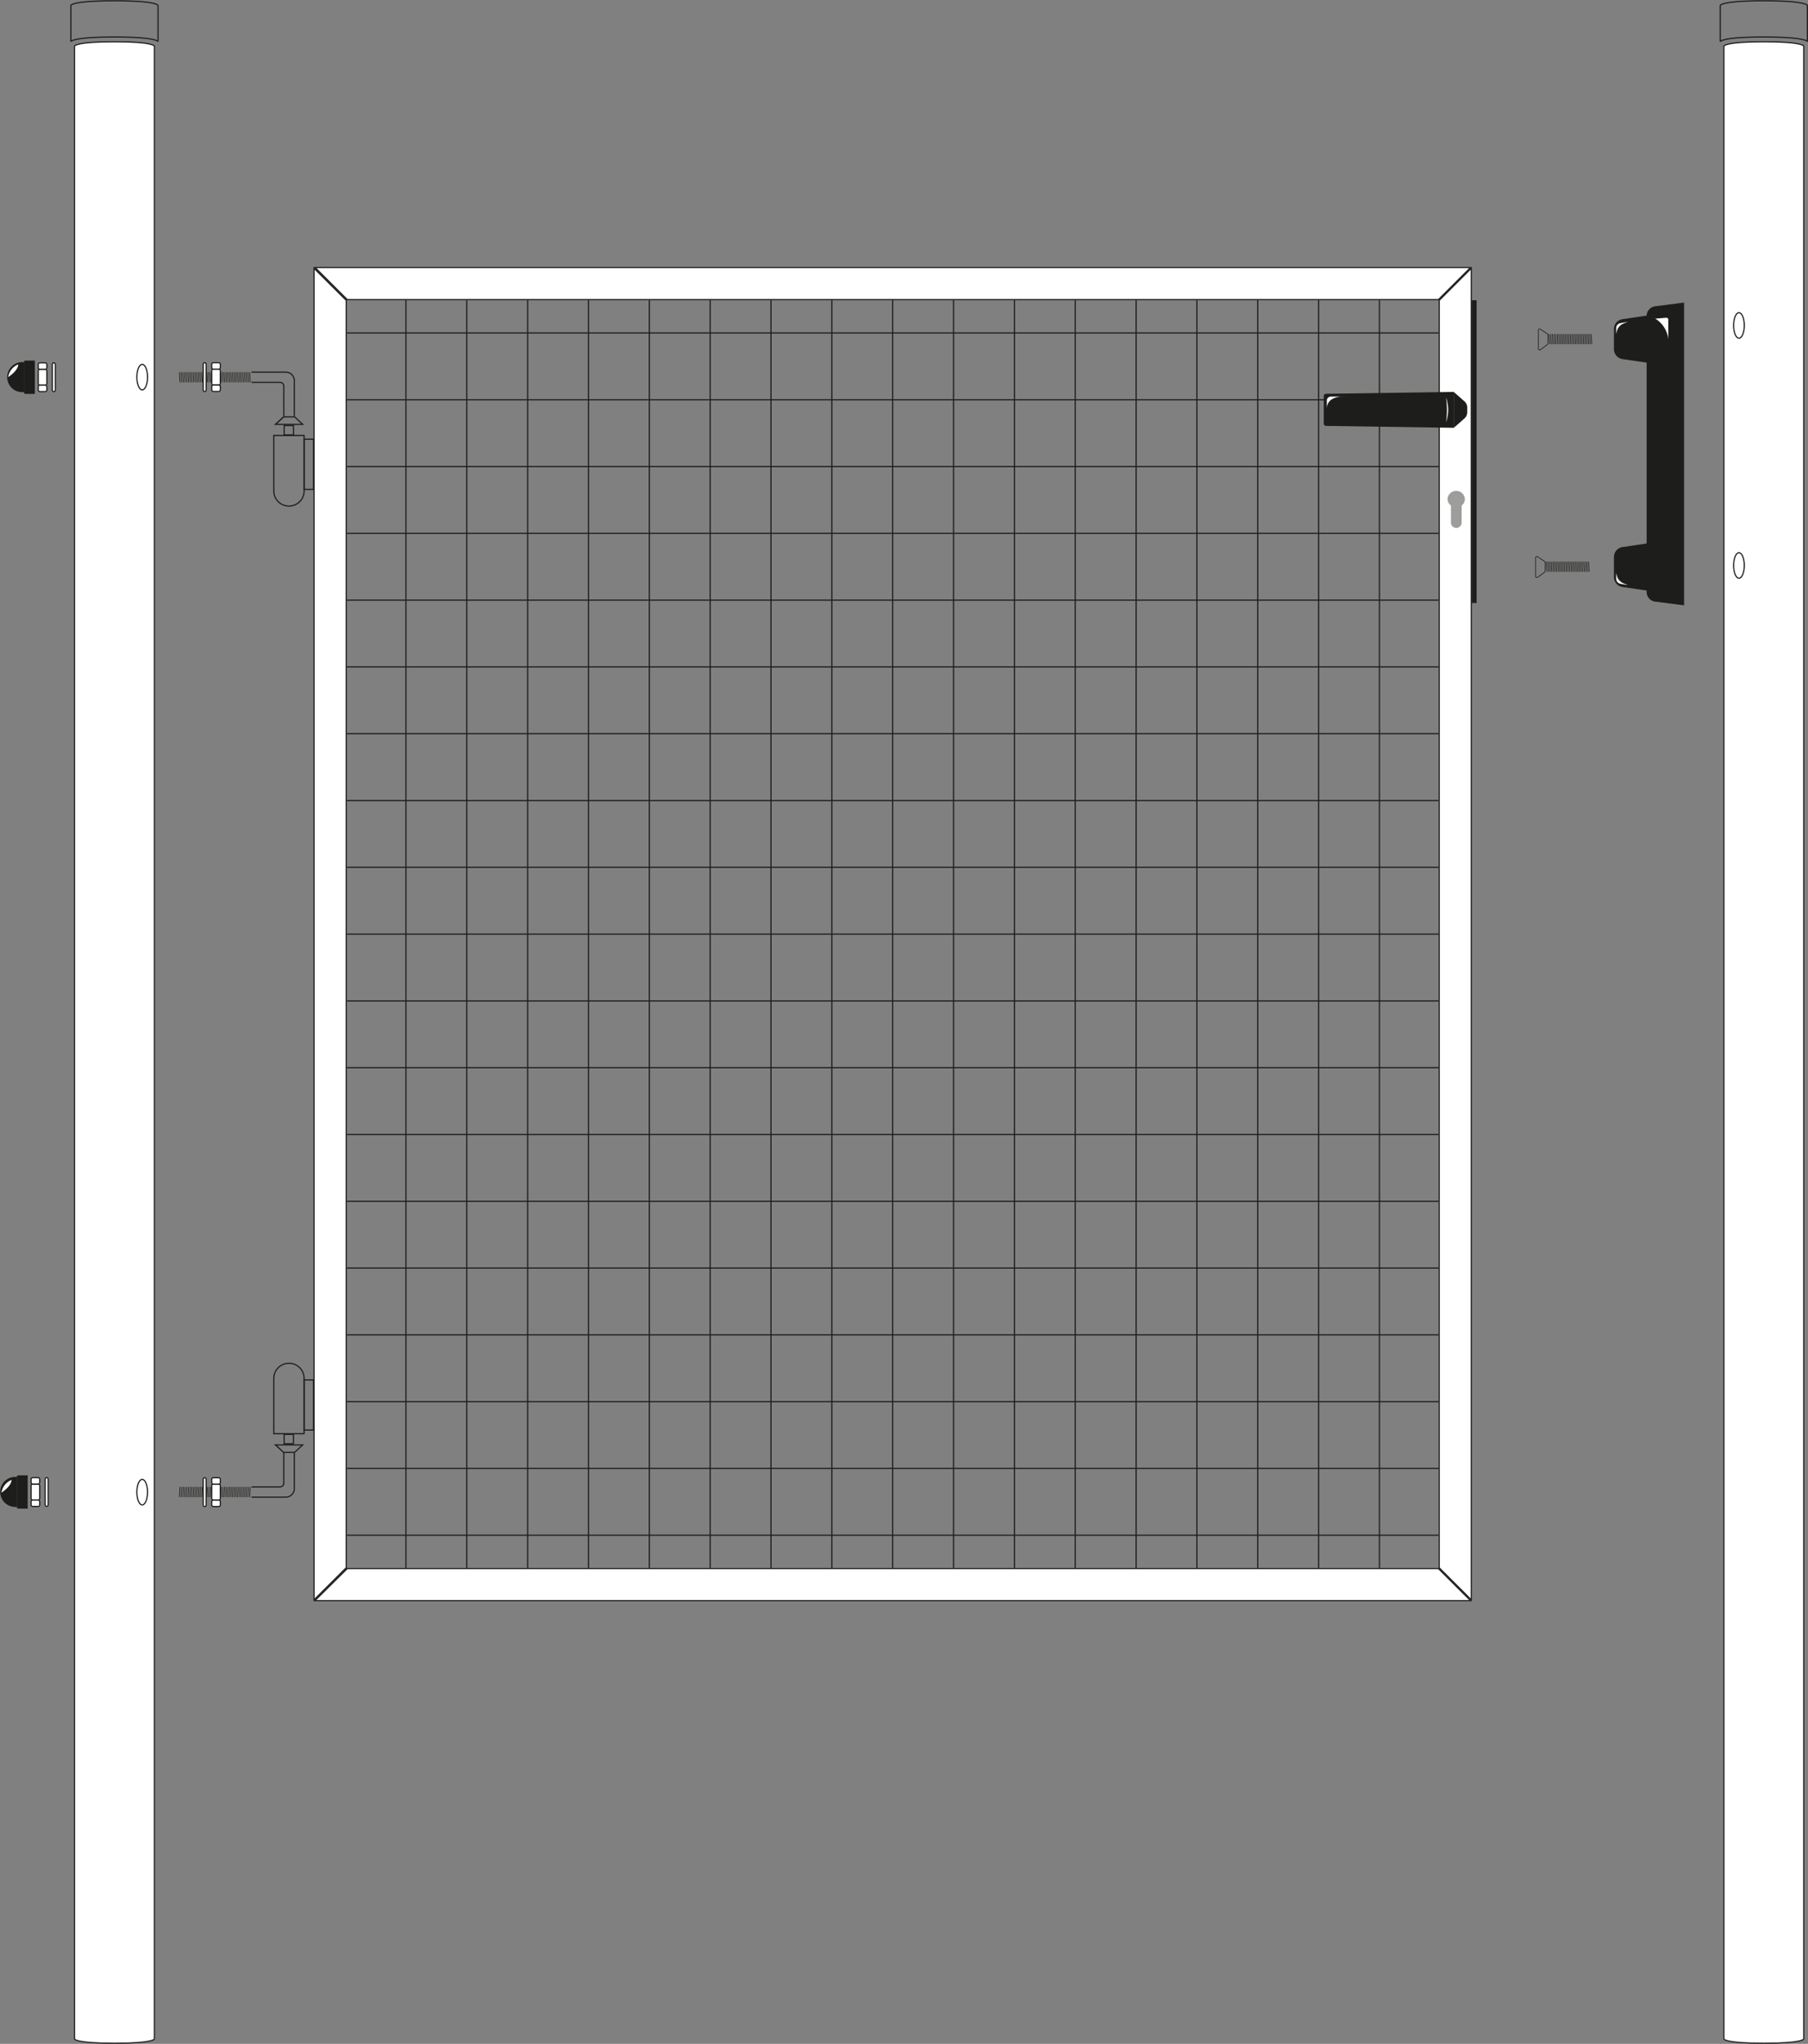 <svg xmlns="http://www.w3.org/2000/svg" viewBox="0 0 384.98 435.15"><rect x="0" y="0" width="384.98" height="435.15" fill="#808080" stroke="none"/><defs><style>.cls-1,.cls-4{fill:#fff;}.cls-1,.cls-2,.cls-5{stroke:#1d1d1b;stroke-miterlimit:10;}.cls-1,.cls-2{stroke-width:0.25px;}.cls-2,.cls-5{fill:none;}.cls-3{fill:#1d1d1b;}.cls-5{stroke-width:0.15px;}.cls-6{fill:#9d9d9c;}</style></defs><g id="Calque_2" data-name="Calque 2"><g id="poignee"><path class="cls-1" d="M384.08,434.1s0,.92-8.5.92-8.51-.92-8.51-.92V9.83s0-.93,8.51-.93,8.5.93,8.5.93Z"/><path class="cls-2" d="M384.86,1.17s0-1-9.28-1-9.29,1-9.29,1V8.88s0-1,9.29-1,9.28,1,9.28,1Z"/><path class="cls-1" d="M32.87,434.1s0,.92-8.5.92-8.5-.92-8.5-.92V9.83s0-.93,8.5-.93,8.5.93,8.5.93Z"/><path class="cls-2" d="M33.65,1.17s0-1-9.28-1-9.28,1-9.28,1V8.88s0-1,9.28-1,9.28,1,9.28,1Z"/><ellipse class="cls-2" cx="30.28" cy="80.29" rx="1.14" ry="2.72"/><ellipse class="cls-2" cx="30.28" cy="317.69" rx="1.14" ry="2.72"/><ellipse class="cls-2" cx="370.28" cy="69.29" rx="1.14" ry="2.72"/><ellipse class="cls-2" cx="370.28" cy="120.39" rx="1.14" ry="2.72"/><path class="cls-3" d="M358.59,128.88l-6.14-.79a2.07,2.07,0,0,1-1.83-2V67.26a2.07,2.07,0,0,1,1.83-2.05l6.14-.79Z"/><path class="cls-3" d="M343.66,72.7v1.63a2.15,2.15,0,0,0,1.92,2.14l5.45.79,4.22.26a.67.67,0,0,0,.72-.68V67.56a.68.68,0,0,0-.72-.68l-4.22.26-5.45.8a2.14,2.14,0,0,0-1.92,2.14V72.7Z"/><path class="cls-3" d="M343.66,121.22v1.63a2.15,2.15,0,0,0,1.92,2.14l5.45.79,4.22.26a.67.67,0,0,0,.72-.67v-9.29a.67.67,0,0,0-.72-.67l-4.22.25-5.45.8a2.15,2.15,0,0,0-1.92,2.14v2.62Z"/><path class="cls-4" d="M352.46,67.84l2.34-.19a.4.4,0,0,1,.43.4V72.2A5.85,5.85,0,0,0,352.46,67.84Z"/><path class="cls-4" d="M344.13,71.08V69.86a1.08,1.08,0,0,1,.9-1.06l1.6-.29-.93.37a2.41,2.41,0,0,0-1.41,1.59Z"/><path class="cls-4" d="M344.13,122v1.22a1.1,1.1,0,0,0,.9,1.07l1.6.28-.93-.37a2.41,2.41,0,0,1-1.41-1.59Z"/><line class="cls-5" x1="338.82" y1="71.12" x2="338.94" y2="73.29"/><line class="cls-5" x1="338.47" y1="71.12" x2="338.6" y2="73.29"/><line class="cls-5" x1="338.13" y1="71.12" x2="338.25" y2="73.29"/><line class="cls-5" x1="337.78" y1="71.12" x2="337.91" y2="73.29"/><line class="cls-5" x1="337.44" y1="71.12" x2="337.56" y2="73.29"/><line class="cls-5" x1="337.09" y1="71.12" x2="337.22" y2="73.29"/><line class="cls-5" x1="336.75" y1="71.12" x2="336.87" y2="73.29"/><line class="cls-5" x1="336.4" y1="71.12" x2="336.53" y2="73.29"/><line class="cls-5" x1="336.06" y1="71.12" x2="336.18" y2="73.29"/><line class="cls-5" x1="335.71" y1="71.12" x2="335.84" y2="73.29"/><line class="cls-5" x1="335.37" y1="71.12" x2="335.49" y2="73.29"/><line class="cls-5" x1="335.03" y1="71.12" x2="335.15" y2="73.29"/><line class="cls-5" x1="334.68" y1="71.12" x2="334.8" y2="73.29"/><line class="cls-5" x1="334.34" y1="71.12" x2="334.46" y2="73.29"/><line class="cls-5" x1="333.99" y1="71.12" x2="334.11" y2="73.29"/><line class="cls-5" x1="333.65" y1="71.12" x2="333.77" y2="73.29"/><line class="cls-5" x1="333.3" y1="71.12" x2="333.42" y2="73.29"/><line class="cls-5" x1="332.96" y1="71.12" x2="333.08" y2="73.29"/><line class="cls-5" x1="332.61" y1="71.12" x2="332.73" y2="73.29"/><line class="cls-5" x1="332.27" y1="71.12" x2="332.39" y2="73.29"/><line class="cls-5" x1="331.92" y1="71.12" x2="332.04" y2="73.29"/><line class="cls-5" x1="331.58" y1="71.12" x2="331.7" y2="73.29"/><line class="cls-5" x1="331.23" y1="71.12" x2="331.35" y2="73.29"/><line class="cls-5" x1="330.89" y1="71.12" x2="331.01" y2="73.29"/><line class="cls-5" x1="330.54" y1="71.12" x2="330.66" y2="73.29"/><line class="cls-5" x1="330.2" y1="71.12" x2="330.32" y2="73.29"/><line class="cls-5" x1="329.85" y1="71.12" x2="329.97" y2="73.29"/><path class="cls-5" d="M329.47,73.36,328,74.46a.28.28,0,0,1-.44-.22V70.31a.28.28,0,0,1,.43-.23l1.49,1a.27.27,0,0,1,.12.23v1.85A.27.27,0,0,1,329.47,73.36Z"/><line class="cls-5" x1="338.25" y1="119.57" x2="338.37" y2="121.74"/><line class="cls-5" x1="337.9" y1="119.57" x2="338.03" y2="121.74"/><line class="cls-5" x1="337.56" y1="119.57" x2="337.68" y2="121.74"/><line class="cls-5" x1="337.21" y1="119.57" x2="337.34" y2="121.74"/><line class="cls-5" x1="336.87" y1="119.57" x2="336.99" y2="121.74"/><line class="cls-5" x1="336.52" y1="119.57" x2="336.65" y2="121.74"/><line class="cls-5" x1="336.18" y1="119.57" x2="336.3" y2="121.74"/><line class="cls-5" x1="335.83" y1="119.57" x2="335.96" y2="121.74"/><line class="cls-5" x1="335.49" y1="119.57" x2="335.61" y2="121.74"/><line class="cls-5" x1="335.14" y1="119.57" x2="335.27" y2="121.74"/><line class="cls-5" x1="334.8" y1="119.57" x2="334.92" y2="121.74"/><line class="cls-5" x1="334.45" y1="119.57" x2="334.58" y2="121.74"/><line class="cls-5" x1="334.11" y1="119.57" x2="334.23" y2="121.74"/><line class="cls-5" x1="333.76" y1="119.57" x2="333.89" y2="121.74"/><line class="cls-5" x1="333.42" y1="119.57" x2="333.54" y2="121.74"/><line class="cls-5" x1="333.07" y1="119.57" x2="333.2" y2="121.74"/><line class="cls-5" x1="332.73" y1="119.57" x2="332.85" y2="121.74"/><line class="cls-5" x1="332.38" y1="119.57" x2="332.51" y2="121.74"/><line class="cls-5" x1="332.04" y1="119.57" x2="332.16" y2="121.74"/><line class="cls-5" x1="331.69" y1="119.57" x2="331.82" y2="121.74"/><line class="cls-5" x1="331.35" y1="119.57" x2="331.47" y2="121.74"/><line class="cls-5" x1="331" y1="119.57" x2="331.13" y2="121.74"/><line class="cls-5" x1="330.66" y1="119.57" x2="330.78" y2="121.74"/><line class="cls-5" x1="330.31" y1="119.57" x2="330.44" y2="121.74"/><line class="cls-5" x1="329.97" y1="119.57" x2="330.09" y2="121.74"/><line class="cls-5" x1="329.62" y1="119.57" x2="329.75" y2="121.74"/><line class="cls-5" x1="329.28" y1="119.57" x2="329.4" y2="121.74"/><path class="cls-5" d="M328.9,121.82l-1.49,1.09a.28.28,0,0,1-.44-.22v-3.93a.28.28,0,0,1,.43-.23l1.49,1a.27.27,0,0,1,.12.23v1.85A.3.3,0,0,1,328.9,121.82Z"/><path class="cls-2" d="M60.43,88.63V82.2a.8.8,0,0,0-.8-.8H53.55"/><path class="cls-2" d="M61.52,92.72h0a3.23,3.23,0,0,1,3.23,3.23v11.8a0,0,0,0,1,0,0H58.29a0,0,0,0,1,0,0V95.95A3.23,3.23,0,0,1,61.52,92.72Z" transform="translate(123.05 200.47) rotate(180)"/><path class="cls-3" d="M62.69,88.88l1.45,1.35H59l1.46-1.35h2.27m.09-.25H60.32l-2,1.85h6.46l-2-1.85Z"/><rect class="cls-2" x="64.76" y="93.51" width="2" height="10.68"/><path class="cls-2" d="M62.67,88.63V81.07a1.81,1.81,0,0,0-1.79-1.84H53.55"/><path class="cls-3" d="M62.36,90.73v1.74H60.62V90.73h1.74m.25-.25H60.37v2.24h2.24V90.48Z"/><line class="cls-5" x1="53.16" y1="318.75" x2="53.28" y2="316.57"/><line class="cls-5" x1="52.79" y1="318.75" x2="52.92" y2="316.57"/><line class="cls-5" x1="52.43" y1="318.75" x2="52.55" y2="316.57"/><line class="cls-5" x1="52.06" y1="318.75" x2="52.19" y2="316.57"/><line class="cls-5" x1="51.7" y1="318.75" x2="51.82" y2="316.57"/><line class="cls-5" x1="51.33" y1="318.75" x2="51.46" y2="316.57"/><line class="cls-5" x1="50.97" y1="318.75" x2="51.09" y2="316.57"/><line class="cls-5" x1="50.6" y1="318.75" x2="50.73" y2="316.57"/><line class="cls-5" x1="50.24" y1="318.75" x2="50.36" y2="316.57"/><line class="cls-5" x1="49.87" y1="318.75" x2="50" y2="316.57"/><line class="cls-5" x1="49.51" y1="318.75" x2="49.63" y2="316.57"/><line class="cls-5" x1="49.14" y1="318.75" x2="49.27" y2="316.57"/><line class="cls-5" x1="48.78" y1="318.75" x2="48.9" y2="316.57"/><line class="cls-5" x1="48.41" y1="318.75" x2="48.54" y2="316.57"/><line class="cls-5" x1="48.05" y1="318.75" x2="48.17" y2="316.57"/><line class="cls-5" x1="47.68" y1="318.75" x2="47.81" y2="316.57"/><line class="cls-5" x1="47.32" y1="318.75" x2="47.44" y2="316.57"/><line class="cls-5" x1="46.95" y1="318.75" x2="47.08" y2="316.57"/><line class="cls-5" x1="46.59" y1="318.75" x2="46.71" y2="316.57"/><line class="cls-5" x1="46.22" y1="318.75" x2="46.35" y2="316.57"/><line class="cls-5" x1="45.86" y1="318.75" x2="45.98" y2="316.57"/><line class="cls-5" x1="45.49" y1="318.75" x2="45.62" y2="316.57"/><line class="cls-5" x1="45.13" y1="318.75" x2="45.25" y2="316.57"/><line class="cls-5" x1="44.76" y1="318.75" x2="44.89" y2="316.57"/><line class="cls-5" x1="44.4" y1="318.75" x2="44.52" y2="316.57"/><line class="cls-5" x1="44.03" y1="318.75" x2="44.16" y2="316.57"/><line class="cls-5" x1="43.67" y1="318.75" x2="43.79" y2="316.57"/><line class="cls-5" x1="43.3" y1="318.75" x2="43.43" y2="316.57"/><line class="cls-5" x1="42.94" y1="318.75" x2="43.06" y2="316.57"/><line class="cls-5" x1="42.57" y1="318.75" x2="42.7" y2="316.57"/><line class="cls-5" x1="42.21" y1="318.75" x2="42.33" y2="316.57"/><line class="cls-5" x1="41.84" y1="318.75" x2="41.97" y2="316.57"/><line class="cls-5" x1="41.48" y1="318.75" x2="41.6" y2="316.57"/><line class="cls-5" x1="41.11" y1="318.75" x2="41.24" y2="316.57"/><line class="cls-5" x1="40.75" y1="318.75" x2="40.87" y2="316.57"/><line class="cls-5" x1="40.38" y1="318.75" x2="40.51" y2="316.57"/><line class="cls-5" x1="40.02" y1="318.75" x2="40.14" y2="316.57"/><line class="cls-5" x1="39.65" y1="318.75" x2="39.78" y2="316.57"/><line class="cls-5" x1="39.29" y1="318.75" x2="39.41" y2="316.57"/><line class="cls-5" x1="38.92" y1="318.75" x2="39.05" y2="316.57"/><line class="cls-5" x1="38.56" y1="318.75" x2="38.68" y2="316.57"/><line class="cls-5" x1="38.19" y1="318.75" x2="38.32" y2="316.57"/><rect class="cls-1" x="45.08" y="315.99" width="1.83" height="3.38" rx="0.32"/><rect class="cls-1" x="45.08" y="319.38" width="1.83" height="1.37" rx="0.32"/><rect class="cls-1" x="43.27" y="314.62" width="0.63" height="6.13" rx="0.32"/><rect class="cls-1" x="45.08" y="314.62" width="1.83" height="1.37" rx="0.32"/><path class="cls-2" d="M58.29,290.23h6.46a0,0,0,0,1,0,0V302a3.23,3.23,0,0,1-3.23,3.23h0A3.23,3.23,0,0,1,58.29,302v-11.8a0,0,0,0,1,0,0Z" transform="translate(123.05 595.48) rotate(180)"/><path class="cls-3" d="M64.14,307.75l-1.45,1.34H60.42L59,307.75h5.18m.64-.25H58.32l2,1.84h2.46l2-1.84Z"/><rect class="cls-2" x="64.76" y="293.79" width="2" height="10.68"/><path class="cls-2" d="M62.67,309.34v7.57a1.82,1.82,0,0,1-1.79,1.84H53.55"/><path class="cls-2" d="M60.43,309.34v6.43a.8.8,0,0,1-.8.8H53.55"/><path class="cls-3" d="M62.36,305.51v1.74H60.62v-1.74h1.74m.25-.25H60.37v2.24h2.24v-2.24Z"/><line class="cls-5" x1="53.16" y1="79.23" x2="53.28" y2="81.4"/><line class="cls-5" x1="52.79" y1="79.23" x2="52.92" y2="81.4"/><line class="cls-5" x1="52.43" y1="79.23" x2="52.55" y2="81.4"/><line class="cls-5" x1="52.06" y1="79.23" x2="52.19" y2="81.4"/><line class="cls-5" x1="51.7" y1="79.23" x2="51.82" y2="81.4"/><line class="cls-5" x1="51.33" y1="79.23" x2="51.46" y2="81.4"/><line class="cls-5" x1="50.97" y1="79.23" x2="51.09" y2="81.4"/><line class="cls-5" x1="50.6" y1="79.23" x2="50.73" y2="81.4"/><line class="cls-5" x1="50.24" y1="79.23" x2="50.36" y2="81.4"/><line class="cls-5" x1="49.87" y1="79.23" x2="50" y2="81.4"/><line class="cls-5" x1="49.51" y1="79.23" x2="49.63" y2="81.4"/><line class="cls-5" x1="49.14" y1="79.23" x2="49.27" y2="81.4"/><line class="cls-5" x1="48.78" y1="79.23" x2="48.9" y2="81.4"/><line class="cls-5" x1="48.41" y1="79.23" x2="48.54" y2="81.4"/><line class="cls-5" x1="48.05" y1="79.23" x2="48.17" y2="81.4"/><line class="cls-5" x1="47.68" y1="79.23" x2="47.81" y2="81.4"/><line class="cls-5" x1="47.32" y1="79.23" x2="47.44" y2="81.4"/><line class="cls-5" x1="46.95" y1="79.23" x2="47.08" y2="81.4"/><line class="cls-5" x1="46.59" y1="79.23" x2="46.71" y2="81.4"/><line class="cls-5" x1="46.22" y1="79.23" x2="46.35" y2="81.4"/><line class="cls-5" x1="45.86" y1="79.23" x2="45.98" y2="81.4"/><line class="cls-5" x1="45.49" y1="79.23" x2="45.62" y2="81.4"/><line class="cls-5" x1="45.13" y1="79.23" x2="45.25" y2="81.4"/><line class="cls-5" x1="44.76" y1="79.23" x2="44.89" y2="81.4"/><line class="cls-5" x1="44.4" y1="79.23" x2="44.52" y2="81.4"/><line class="cls-5" x1="44.03" y1="79.23" x2="44.16" y2="81.4"/><line class="cls-5" x1="43.67" y1="79.23" x2="43.79" y2="81.4"/><line class="cls-5" x1="43.3" y1="79.23" x2="43.43" y2="81.4"/><line class="cls-5" x1="42.94" y1="79.23" x2="43.06" y2="81.4"/><line class="cls-5" x1="42.57" y1="79.23" x2="42.7" y2="81.4"/><line class="cls-5" x1="42.21" y1="79.23" x2="42.33" y2="81.4"/><line class="cls-5" x1="41.84" y1="79.23" x2="41.97" y2="81.4"/><line class="cls-5" x1="41.48" y1="79.23" x2="41.6" y2="81.4"/><line class="cls-5" x1="41.11" y1="79.23" x2="41.24" y2="81.4"/><line class="cls-5" x1="40.75" y1="79.23" x2="40.87" y2="81.4"/><line class="cls-5" x1="40.38" y1="79.23" x2="40.51" y2="81.4"/><line class="cls-5" x1="40.02" y1="79.23" x2="40.14" y2="81.4"/><line class="cls-5" x1="39.65" y1="79.23" x2="39.78" y2="81.4"/><line class="cls-5" x1="39.29" y1="79.23" x2="39.41" y2="81.4"/><line class="cls-5" x1="38.92" y1="79.23" x2="39.05" y2="81.4"/><line class="cls-5" x1="38.56" y1="79.23" x2="38.68" y2="81.4"/><line class="cls-5" x1="38.19" y1="79.23" x2="38.32" y2="81.4"/><rect class="cls-1" x="45.08" y="78.6" width="1.83" height="3.38" rx="0.32"/><rect class="cls-1" x="45.08" y="77.23" width="1.83" height="1.37" rx="0.32"/><rect class="cls-1" x="43.27" y="77.23" width="0.63" height="6.13" rx="0.32"/><rect class="cls-1" x="45.08" y="81.98" width="1.83" height="1.37" rx="0.32"/><rect class="cls-1" x="8.15" y="78.62" width="1.83" height="3.38" rx="0.32" transform="translate(18.12 160.63) rotate(180)"/><path class="cls-3" d="M5.13,76.77h2a.32.32,0,0,1,.32.32v6.45a.32.32,0,0,1-.32.32h-2a0,0,0,0,1,0,0V76.77A0,0,0,0,1,5.13,76.77Z" transform="translate(12.55 160.63) rotate(180)"/><rect class="cls-1" x="8.15" y="82.01" width="1.83" height="1.37" rx="0.32" transform="translate(18.12 165.38) rotate(180)"/><rect class="cls-1" x="11.15" y="77.25" width="0.63" height="6.13" rx="0.32" transform="translate(22.93 160.63) rotate(180)"/><rect class="cls-1" x="8.15" y="77.25" width="1.83" height="1.37" rx="0.32" transform="translate(18.12 155.87) rotate(180)"/><path class="cls-3" d="M5.13,83.47a3.2,3.2,0,1,1,0-6.35"/><rect class="cls-1" x="6.62" y="315.97" width="1.83" height="3.38" rx="0.32" transform="translate(15.07 635.32) rotate(180)"/><path class="cls-3" d="M3.6,314.12h2a.32.32,0,0,1,.32.32v6.45a.32.32,0,0,1-.32.32h-2a0,0,0,0,1,0,0v-7.08A0,0,0,0,1,3.6,314.12Z" transform="translate(9.5 635.32) rotate(180)"/><rect class="cls-1" x="6.62" y="319.35" width="1.83" height="1.37" rx="0.32" transform="translate(15.07 640.08) rotate(180)"/><rect class="cls-1" x="9.63" y="314.6" width="0.63" height="6.13" rx="0.32" transform="translate(19.88 635.32) rotate(-180)"/><rect class="cls-1" x="6.62" y="314.6" width="1.83" height="1.37" rx="0.32" transform="translate(15.07 630.57) rotate(180)"/><path class="cls-3" d="M3.6,320.82a3.2,3.2,0,1,1,0-6.36"/><path class="cls-4" d="M3.88,77.58a3.49,3.49,0,0,0-2.14,2.71C2.19,80,3.88,78.79,3.88,77.58Z"/><path class="cls-4" d="M2.45,315.09A3.47,3.47,0,0,0,.31,317.8C.77,317.5,2.45,316.29,2.45,315.09Z"/><polygon class="cls-4" points="306.42 333.75 306.45 198.57 306.45 63.91 313.29 57.14 313.29 340.61 306.42 333.75"/><path class="cls-3" d="M313.16,57.44V340.31l-6.58-6.57V64l6.58-6.58m.25-.6-7.08,7.07V333.84l7.08,7.07V56.84Z"/><polygon class="cls-4" points="66.88 57.14 73.75 64 73.72 198.57 73.72 333.83 66.88 340.61 66.88 57.14"/><path class="cls-3" d="M67,57.44,73.59,64V333.73L67,340.3V57.44m-.25-.6V340.91l7.08-7.08V63.91l-7.08-7.07Z"/><polygon class="cls-4" points="73.84 63.8 67.06 56.96 313.11 56.96 306.27 63.8 73.84 63.8"/><path class="cls-3" d="M190.08,56.84v.25H312.81l-6.59,6.58H74l-6.59-6.58H190.08v-.25m0,0H66.76l7.08,7.08H306.33l7.08-7.08Z"/><polygon class="cls-4" points="67.06 340.79 73.93 333.92 190.09 333.95 306.33 333.95 313.11 340.79 67.06 340.79"/><path class="cls-3" d="M190.08,333.83v.25H306.22l6.59,6.58H67.36L74,334.08H190.08v-.25m0,0H73.84l-7.08,7.08H313.41l-7.08-7.08Z"/><line class="cls-2" x1="73.84" y1="70.89" x2="306.33" y2="70.89"/><line class="cls-2" x1="73.84" y1="85.11" x2="306.33" y2="85.11"/><line class="cls-2" x1="73.84" y1="99.33" x2="306.33" y2="99.33"/><line class="cls-2" x1="73.84" y1="113.55" x2="306.33" y2="113.55"/><line class="cls-2" x1="73.84" y1="127.77" x2="306.33" y2="127.77"/><line class="cls-2" x1="73.84" y1="141.99" x2="306.33" y2="141.99"/><line class="cls-2" x1="73.84" y1="156.21" x2="306.33" y2="156.21"/><line class="cls-2" x1="73.84" y1="170.44" x2="306.33" y2="170.44"/><line class="cls-2" x1="73.84" y1="184.66" x2="306.33" y2="184.66"/><line class="cls-2" x1="73.84" y1="198.88" x2="306.33" y2="198.88"/><line class="cls-2" x1="73.84" y1="213.1" x2="306.33" y2="213.1"/><line class="cls-2" x1="73.84" y1="227.32" x2="306.33" y2="227.32"/><line class="cls-2" x1="73.84" y1="241.54" x2="306.33" y2="241.54"/><line class="cls-2" x1="73.84" y1="255.76" x2="306.33" y2="255.76"/><line class="cls-2" x1="73.84" y1="269.98" x2="306.33" y2="269.98"/><line class="cls-2" x1="73.84" y1="284.2" x2="306.33" y2="284.2"/><line class="cls-2" x1="73.84" y1="298.42" x2="306.33" y2="298.42"/><line class="cls-2" x1="73.84" y1="312.64" x2="306.33" y2="312.64"/><line class="cls-2" x1="73.84" y1="326.86" x2="306.33" y2="326.86"/><line class="cls-2" x1="293.73" y1="63.92" x2="293.73" y2="333.83"/><line class="cls-2" x1="280.78" y1="63.92" x2="280.78" y2="333.83"/><line class="cls-2" x1="267.82" y1="63.92" x2="267.82" y2="333.83"/><line class="cls-2" x1="254.86" y1="63.92" x2="254.86" y2="333.83"/><line class="cls-2" x1="241.91" y1="63.92" x2="241.91" y2="333.83"/><line class="cls-2" x1="228.95" y1="63.92" x2="228.95" y2="333.83"/><line class="cls-2" x1="216" y1="63.92" x2="216" y2="333.83"/><line class="cls-2" x1="203.04" y1="63.92" x2="203.04" y2="333.83"/><line class="cls-2" x1="190.08" y1="63.92" x2="190.08" y2="333.83"/><line class="cls-2" x1="177.13" y1="63.92" x2="177.13" y2="333.83"/><line class="cls-2" x1="164.17" y1="63.92" x2="164.17" y2="333.83"/><line class="cls-2" x1="151.22" y1="63.92" x2="151.22" y2="333.83"/><line class="cls-2" x1="138.26" y1="63.92" x2="138.26" y2="333.83"/><line class="cls-2" x1="125.3" y1="63.92" x2="125.3" y2="333.83"/><line class="cls-2" x1="112.35" y1="63.92" x2="112.35" y2="333.83"/><line class="cls-2" x1="99.39" y1="63.92" x2="99.39" y2="333.83"/><line class="cls-2" x1="86.44" y1="63.92" x2="86.44" y2="333.83"/><rect class="cls-3" x="313.41" y="63.92" width="1" height="64.46"/><path class="cls-3" d="M282.33,83.84l27.21-.4v7.64l-27.21-.4a.49.49,0,0,1-.46-.49V84.33A.49.49,0,0,1,282.33,83.84Z"/><path class="cls-4" d="M307.91,84.62a18.63,18.63,0,0,1,0,5.28A8,8,0,0,0,307.91,84.62Z"/><path class="cls-4" d="M282.52,87V85.28a.85.85,0,0,1,.84-.84h2.89S282.59,84.14,282.52,87Z"/><path class="cls-3" d="M309.54,83.44l2.28,2a1.77,1.77,0,0,1,.6,1.33v1a1.77,1.77,0,0,1-.6,1.33l-2.28,2"/><path class="cls-6" d="M311.23,107.63a.59.59,0,0,1,0,.14v3.49a1.14,1.14,0,0,1-2.28,0v-3.49a.59.59,0,0,1,0-.14,1.75,1.75,0,0,1-.72-1.41,1.85,1.85,0,0,1,3.69,0A1.74,1.74,0,0,1,311.23,107.63Z"/></g></g></svg>